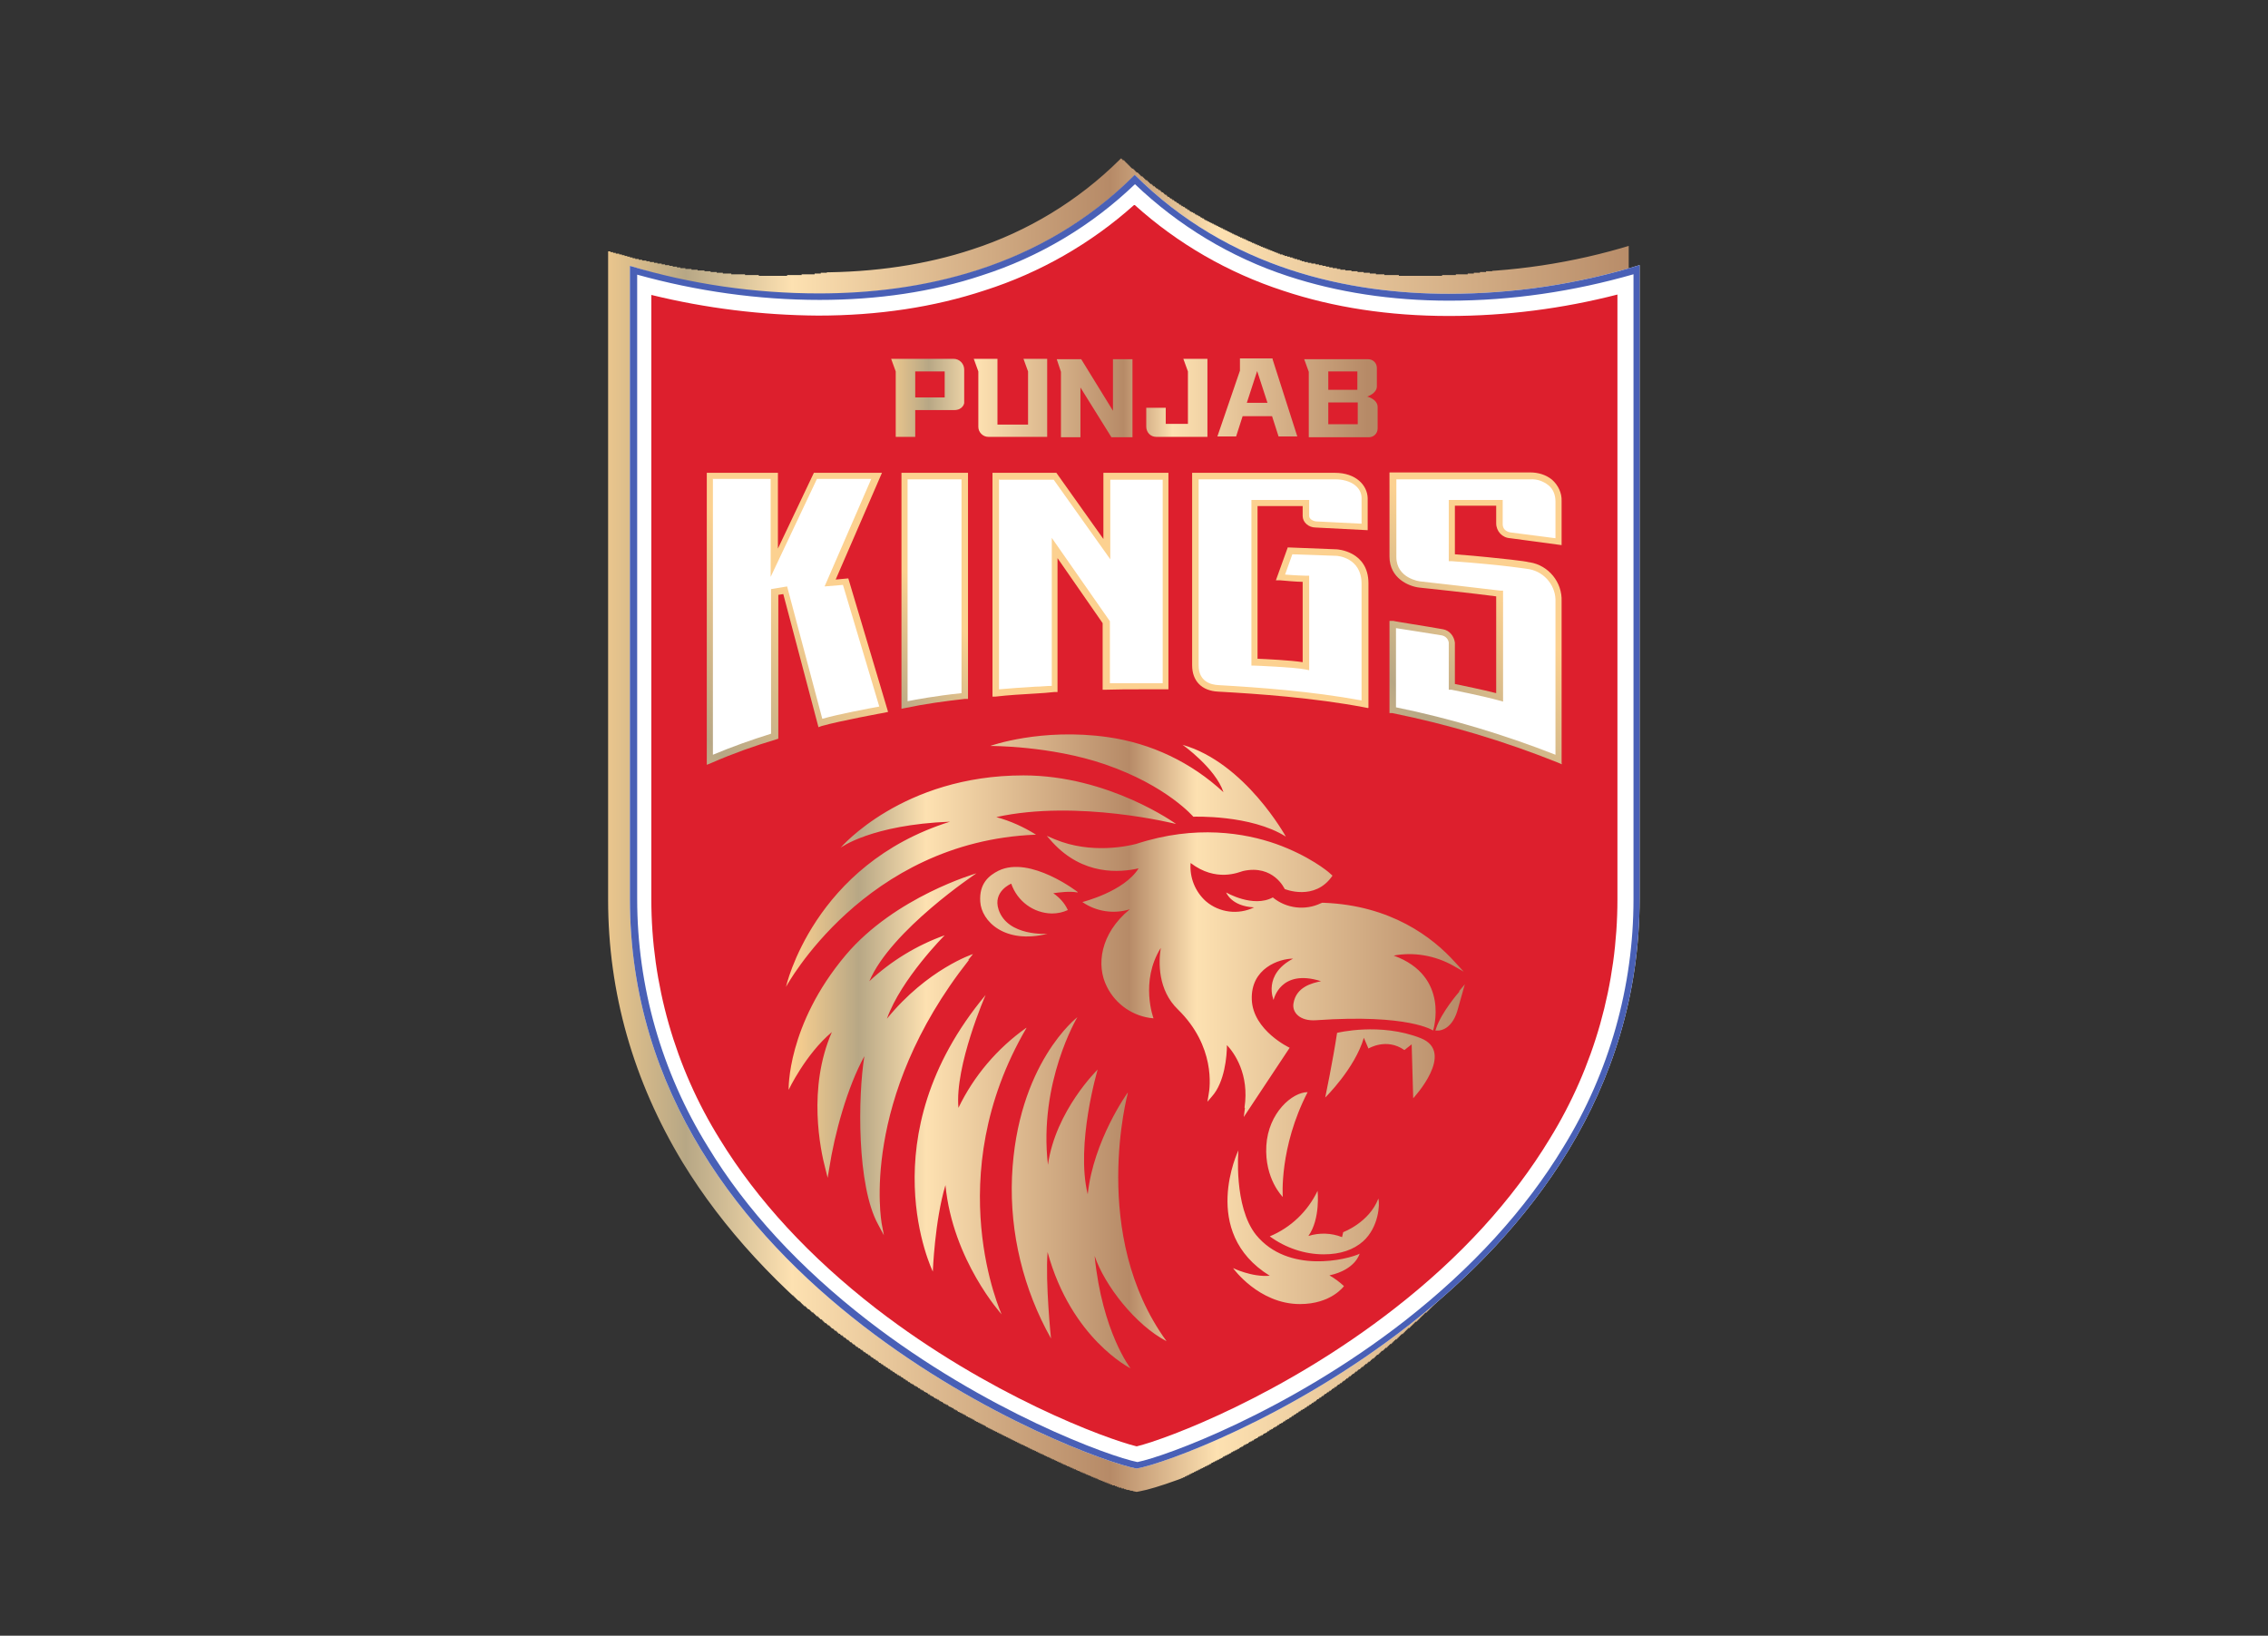 <?xml version="1.0" encoding="UTF-8"?>
<svg id="katman_1" xmlns="http://www.w3.org/2000/svg" version="1.1" xmlns:xlink="http://www.w3.org/1999/xlink" viewBox="0 0 593 427.6">
  <rect x="0" y="0" width="593" height="427.6" fill="#333333" stroke="none"/>
  <!-- Generator: Adobe Illustrator 29.3.1, SVG Export Plug-In . SVG Version: 2.1.0 Build 151)  -->
  <defs>
    <style>
      .st0 {
        clip-path: url(#clippath-6);
      }

      .st1 {
        clip-path: url(#clippath-7);
      }

      .st2 {
        fill: url(#Adsız_degrade_6);
      }

      .st3 {
        clip-path: url(#clippath-4);
      }

      .st4 {
        fill: url(#Adsız_degrade_3);
      }

      .st5 {
        clip-path: url(#clippath-9);
      }

      .st6 {
        clip-path: url(#clippath-10);
      }

      .st7 {
        fill: #fff;
      }

      .st8 {
        fill: url(#Adsız_degrade_4);
      }

      .st9 {
        clip-path: url(#clippath-11);
      }

      .st10 {
        fill: none;
      }

      .st11 {
        clip-path: url(#clippath-1);
      }

      .st12 {
        clip-path: url(#clippath-5);
      }

      .st13 {
        fill: url(#Adsız_degrade);
      }

      .st14 {
        clip-path: url(#clippath-8);
      }

      .st15 {
        fill: url(#Adsız_degrade_7);
      }

      .st16 {
        fill: #dd1f2d;
      }

      .st17 {
        clip-path: url(#clippath-3);
      }

      .st18 {
        fill: url(#Adsız_degrade_8);
      }

      .st19 {
        clip-path: url(#clippath-12);
      }

      .st20 {
        clip-path: url(#clippath-14);
      }

      .st21 {
        fill: url(#Adsız_degrade_5);
      }

      .st22 {
        fill: url(#Adsız_degrade_2);
      }

      .st23 {
        clip-path: url(#clippath-2);
      }

      .st24 {
        clip-path: url(#clippath-13);
      }

      .st25 {
        clip-path: url(#clippath);
      }

      .st26 {
        fill: #4960b6;
      }
    </style>
    <clipPath id="clippath">
      <path class="st10" d="M426.8,64c-15.6,4.8-31.7,7.2-48,7.2-14.3,0-27.7-2-39.7-6-14.5-4.7-27.6-12.7-38.4-23.4l-4-4-4,4c-10.8,10.7-24,18.7-38.5,23.4-12.1,4-25.6,6-40,6-16.1,0-32.1-2.4-47.6-6.9l-7.6-2.5v173.4c0,24.3,6.6,47.4,19.5,68.7,10.5,17.2,25.2,33.1,43.6,47.4,32.1,24.8,66,37,74.1,38.5l1,.2,1-.2c6.9-1.2,41.4-13.5,73.6-38.6,18.3-14.3,32.8-30.2,43.2-47.4,12.7-20.6,19.4-44.4,19.3-68.6V61.4l-7.6,2.6Z"/>
    </clipPath>
    <linearGradient id="Adsız_degrade" data-name="Adsız degrade" x1="-123" y1="512" x2="-122" y2="512" gradientTransform="translate(34026.6 -140553.3) scale(275.4 274.9)" gradientUnits="userSpaceOnUse">
      <stop offset="0" stop-color="#fcd190"/>
      <stop offset=".1" stop-color="#b7a785"/>
      <stop offset=".2" stop-color="#fde1b1"/>
      <stop offset=".5" stop-color="#b68a67"/>
      <stop offset=".6" stop-color="#fde1b1"/>
      <stop offset="1" stop-color="#b68a67"/>
    </linearGradient>
    <clipPath id="clippath-1">
      <rect class="st10" x="311" y="122.8" width="47" height="63"/>
    </clipPath>
    <clipPath id="clippath-2">
      <path class="st10" d="M313.4,125.3v48.6c0,4.3,3.2,5.1,5.2,5.2,10.6.6,24.3,1.6,37.4,4v-30.5c0-6.9-6.4-7.3-6.6-7.3l-11.5-.4-1.9,5.3c2.3.2,5.2.3,5.5.3h.8v24.7l-1-.2c-2.9-.6-13.2-1-13.3-1h-.8v-43.3h15.1v4.2c0,.7.9,1.3,1.8,1.4l11.9.6v-6.7c0-2.9-2.9-4.9-6.9-4.9h-35.6ZM357.7,185.1l-1-.2c-13.3-2.5-27.4-3.5-38.2-4.1-4.3-.2-6.8-2.8-6.8-6.9v-50.3h37.3c5.6,0,8.5,3.3,8.6,6.6v8.4l-13.6-.7c-1.9,0-3.4-1.4-3.4-3v-2.6h-11.8v39.9c2.3.1,8.6.4,11.8.9v-21c-1.5,0-4.8-.3-5.9-.4h-1.1c0,0,3.1-8.6,3.1-8.6l12.8.5c0,0,8.3.4,8.3,8.9v32.5h0Z"/>
    </clipPath>
    <linearGradient id="Adsız_degrade_2" data-name="Adsız degrade 2" x1="-122.3" y1="515.8" x2="-121.3" y2="515.8" gradientTransform="translate(-18391.8 -30106.4) rotate(-44.9) scale(67.2) skewX(0)" gradientUnits="userSpaceOnUse">
      <stop offset="0" stop-color="#fcd190"/>
      <stop offset="0" stop-color="#fcd190"/>
      <stop offset=".5" stop-color="#b7a785"/>
      <stop offset="1" stop-color="#fcd190"/>
    </linearGradient>
    <clipPath id="clippath-3">
      <rect class="st10" x="259" y="122.8" width="47" height="60"/>
    </clipPath>
    <clipPath id="clippath-4">
      <path class="st10" d="M261.2,125.3v54.9c3.2-.3,6.4-.5,9.6-.7,1.4,0,2.8-.2,4.2-.2v-38.7l15.2,21.8v16.2c2.7,0,5.5,0,8.1,0s3.6,0,5.7,0v-53.2h-13.7v20.8s-14.8-20.8-14.8-20.8h-14.1ZM259.5,182.1v-58.5h16.7l12.3,17.3v-17.3h17v56.6h-.9c-2.5,0-4.5,0-6.5,0-2.9,0-5.9,0-8.9.1h-.9v-17.4s-11.8-17-11.8-17v35h-.8c-1.7.2-3.3.3-5,.4-3.4.2-7,.4-10.4.8h-.9Z"/>
    </clipPath>
    <linearGradient id="Adsız_degrade_3" data-name="Adsız degrade 3" x1="-122.5" y1="515.4" x2="-121.5" y2="515.4" gradientTransform="translate(-20269.7 -33087.9) rotate(-44.9) scale(73.8) skewX(0)" gradientUnits="userSpaceOnUse">
      <stop offset="0" stop-color="#fcd190"/>
      <stop offset="0" stop-color="#fcd190"/>
      <stop offset=".5" stop-color="#b7a785"/>
      <stop offset="1" stop-color="#fcd190"/>
    </linearGradient>
    <clipPath id="clippath-5">
      <rect class="st10" x="363" y="122.8" width="46" height="77"/>
    </clipPath>
    <clipPath id="clippath-6">
      <path class="st10" d="M365,184.9c14.2,2.9,28.2,7.1,41.7,12.4v-39.9c.2-4.1-2.7-7.8-6.8-8.6v-.8c.1,0,0,.8,0,.8,0,0-6.5-1.1-20.3-2.1h-.8v-16h14.1v6.3c0,2,2.1,2.2,2.2,2.2l11.6,1.5v-9.6c0-1.7-.6-3.3-1.9-4.3-1.3-1-2.9-1.6-4.6-1.5h-35.1v20.3c0,5.6,6.1,6.4,6.4,6.4s16.6,1.9,20.8,2.4h.7v29l-1.1-.3c-3.9-1.1-12.4-2.8-12.4-2.8h-.7v-12.3c-.1-.9-.8-1.7-1.8-1.9-3-.5-9.5-1.5-12-1.9,0,3.5,0,15.3,0,20.6ZM408.4,199.8l-1.2-.5c-14-5.6-28.4-9.9-43.2-12.9h-.7v-24.1h1c0,.1,9.2,1.5,13,2.2,1.7.3,2.9,1.8,3.1,3.5v10.8c1.9.4,7.3,1.5,10.8,2.4v-25.3c-5.1-.7-19.9-2.3-20.1-2.3-2.7-.3-7.8-2.4-7.8-8.1v-22h36.8c2.1,0,4.1.6,5.7,1.9,1.6,1.4,2.6,3.5,2.5,5.6v11.5l-13.4-1.8c-2.1-.1-3.7-1.8-3.7-3.9v-4.6h-10.8v12.7c6.8.5,11.7,1.1,14.7,1.4,2.6.3,4,.5,4.8.7h.1c4.9.8,8.5,5.2,8.3,10.2v42.3Z"/>
    </clipPath>
    <linearGradient id="Adsız_degrade_4" data-name="Adsız degrade 4" x1="-122.4" y1="515.5" x2="-121.4" y2="515.5" gradientTransform="translate(-19939.8 -32709.8) rotate(-45) scale(73) skewX(0)" gradientUnits="userSpaceOnUse">
      <stop offset="0" stop-color="#fcd190"/>
      <stop offset="0" stop-color="#fcd190"/>
      <stop offset=".5" stop-color="#b7a785"/>
      <stop offset="1" stop-color="#fcd190"/>
    </linearGradient>
    <clipPath id="clippath-7">
      <rect class="st10" x="184" y="122.8" width="49" height="78"/>
    </clipPath>
    <clipPath id="clippath-8">
      <path class="st10" d="M186.4,125.3v72c5-2.1,10.1-3.9,15.2-5.5v-37.8l4.2-.7,9.2,34.6c4.2-1.2,12.2-2.7,14.9-3.2l-9.5-31.8-4.8.4,12.2-28.1h-14.2l-12.1,25.6v-25.6h-15.2ZM184.8,199.9v-76.3h18.6v19.8l9.4-19.8h17.8l-12.1,27.9,3.3-.3,10.4,34.9-.9.2c-.1,0-12,2.2-16.5,3.5l-.8.3-9.2-34.8-1.3.2v37.6l-.6.2c-5.7,1.7-11.3,3.7-16.8,6.1l-1.2.5Z"/>
    </clipPath>
    <linearGradient id="Adsız_degrade_5" data-name="Adsız degrade 5" x1="-122.7" y1="514.9" x2="-121.7" y2="514.9" gradientTransform="translate(-23782.8 -38689) rotate(-45) scale(86.3) skewX(0)" gradientUnits="userSpaceOnUse">
      <stop offset="0" stop-color="#fcd190"/>
      <stop offset="0" stop-color="#fcd190"/>
      <stop offset=".5" stop-color="#b7a785"/>
      <stop offset="1" stop-color="#fcd190"/>
    </linearGradient>
    <clipPath id="clippath-9">
      <rect class="st10" x="235" y="122.8" width="19" height="63"/>
    </clipPath>
    <clipPath id="clippath-10">
      <path class="st10" d="M237.3,125.3v58c2.1-.4,7.3-1.4,14.1-2.1v-55.9h-14.1ZM235.7,185.3v-61.7h17.4v59.1h-.8c-5.3.6-10.5,1.3-15.7,2.4l-1,.2Z"/>
    </clipPath>
    <linearGradient id="Adsız_degrade_6" data-name="Adsız degrade 6" x1="-122" y1="516.7" x2="-121" y2="516.7" gradientTransform="translate(-15411.9 -25081.9) rotate(-45) scale(56) skewX(0)" gradientUnits="userSpaceOnUse">
      <stop offset="0" stop-color="#fcd190"/>
      <stop offset="0" stop-color="#fcd190"/>
      <stop offset=".5" stop-color="#b7a785"/>
      <stop offset="1" stop-color="#fcd190"/>
    </linearGradient>
    <clipPath id="clippath-11">
      <rect class="st10" x="232" y="93.8" width="129" height="21"/>
    </clipPath>
    <clipPath id="clippath-12">
      <path class="st10" d="M291.2,107.7l-8.5-13.8h-6.4l1.1,3.3v17.1h5.1v-13l8.1,13h5.5v-20.4h-5.1v13.8h0ZM268.7,111h-7.9v-17.2h-6.2l1.2,3.3v14.5c0,1.4,1.2,2.6,2.6,2.6h15.4v-20.4h-6.2l1.2,3.3v13.9ZM247,97.1h-7.7v6.8h7.7v-6.8ZM249.3,93.8c1.6,0,2.8,1.3,2.8,2.8v8c0,.3,0,.6,0,.8-.1.6-.6,1.2-1.2,1.5-.4.2-.9.3-1.4.3h-10.2v7h-5.1v-17.1l-1.2-3.3h16.3M328.7,97l-2.7,8.3h5.4l-2.7-8.3ZM332.7,93.8l6.5,20.3h-4.9l-1.7-5.3h-7.7l-1.7,5.3h-4.9l5.9-17.2v-3.2s8.6,0,8.6,0ZM355,105.2h-7.7v5.7h7.7v-5.7ZM347.3,101.9h7.6v-4.8h-7.6v4.8ZM357.6,103.7s2.6.7,2.6,2.7v5.6c0,1.3-1,2.3-2.3,2.3h-15.7v-17.1c0,0-1.2-3.3-1.2-3.3h16.7c1.3,0,2.3,1,2.3,2.3v4.8c0,1.9-2.6,2.7-2.6,2.7M310.6,97.1l-1.2-3.3h6.3v20.4h-13.4c-1.5,0-2.6-1.2-2.6-2.7v-4.9h5.1v4.2h5.8v-13.8Z"/>
    </clipPath>
    <linearGradient id="Adsız_degrade_7" data-name="Adsız degrade 7" x1="-121.8" y1="512.5" x2="-120.8" y2="512.5" gradientTransform="translate(15723.1 -64977.2) scale(127.2 127)" gradientUnits="userSpaceOnUse">
      <stop offset="0" stop-color="#fcd190"/>
      <stop offset=".1" stop-color="#b7a785"/>
      <stop offset=".2" stop-color="#fde1b1"/>
      <stop offset=".5" stop-color="#b68a67"/>
      <stop offset=".6" stop-color="#fde1b1"/>
      <stop offset="1" stop-color="#b68a67"/>
    </linearGradient>
    <clipPath id="clippath-13">
      <rect class="st10" x="205" y="191.8" width="179" height="166"/>
    </clipPath>
    <clipPath id="clippath-14">
      <path class="st10" d="M325.5,289.7l-.3,2.3,12-18.1s-9.6-4.5-9.9-12.6c-.3-8.2,7.2-10.7,10.8-10.7-8,4.2-5.1,10.8-5.1,10.8,0,0,1.7-8.3,12.4-4.9-2.4.5-6.5,1.5-7.2,5.8-.4,2.3,1.6,4.7,5.9,4.4,24.4-1.7,30.6,2.7,30.6,2.7,0,0,4.6-14.2-10.3-19.6,5.3-1,10.8,0,15.5,2.6l2.8,1.6-2.2-2.4c-6-6.7-16.9-14.9-34.3-15.6h-.6c0,.1-.2.1-.2.1-4.1,2-9.1,1.4-12.6-1.5-5.2,2.8-12.2-1.3-12.2-1.3,0,0,1.3,3.6,7.3,3.9-4.1,2-9.1,1.4-12.6-1.6-2.8-2.5-4.3-6.2-4-10,6.7,5.1,12.6,2.4,13.7,2.1,8-1.8,10.9,4.7,10.9,4.7,0,0,7.9,3.3,12.5-3.5h0s0,0,0,0l-.9-.8c-.2-.2-5.2-4.4-13.9-7.5-8-2.8-20.9-5.1-36.5,0h0c-1.9.5-11.7,2.8-21.3-1.2l-2.1-.9,1.5,1.7c8,8.7,17.6,7.9,22.5,6.8-3.8,6.1-14.7,8.8-14.7,8.8,3.6,2.5,8.2,3.2,12.4,1.9-7.8,6.4-8.8,14.7-6,20.2,2.3,4.7,7,7.9,12.2,8.3,0,0-3.6-9.6,1.9-18.4-.6,3.7-.8,11,4.5,16.1,9.8,9.6,8.4,20.3,8,22.3l-.3,1.8,1.2-1.4c3.3-3.7,3.9-10.5,3.9-13.4,1.9,2,5.9,7.6,4.6,16.3ZM281.8,233.2s-12.4-9.6-20.7-5.6c-2.6,1.3-5.1,3.4-4.8,8.1.3,5.1,6.4,11.2,17.6,8.4,0,0-10.4.8-12.8-6.3-1.6-4.8,3.3-6.8,3.3-6.8,1.6,4.6,5.8,7.7,10.6,7.8,1.5,0,2.9-.3,4.2-.9-.8-1.8-2.2-3.3-3.8-4.4,1.4-.2,4.3-.6,6.3-.2ZM253.2,250.9l1.2-1.5s-11.9,3.9-22.5,16.9c3.7-10.4,15.1-21.8,15.1-21.8-7.3,2.6-14,6.7-19.7,12,5.7-13.4,28-28.2,28-28.2,0,0-21.3,6.1-34.2,21.4-15.4,18.3-14.9,35.2-14.9,35.2,0,0,4.4-9.3,11.3-15.1-6.4,14.7-3,30.8-1.7,35.7l.6,2.4.4-2.4c1.4-9.1,4.7-21.2,9.2-29.4-1.7,10.5-2,33.9,3.6,44l1.5,2.8-.6-3.2c0-.3-5.9-32.3,22.8-68.7ZM294.8,285.7s-8.9,12.4-10.4,26.5c-3.2-13.1,2.6-32.6,2.6-32.6,0,0-11,10.7-13,24.9-2.5-21.6,7.7-38.6,7.7-38.6,0,0-15.8,12.1-17.1,41.8-.6,14.7,3,29.4,10.2,42.2,0,0-1.5-14.4-.9-22.6,6.2,22.7,21.7,30.4,21.7,30.4,0,0-7.4-9.4-9.4-29.4,2.6,7.7,10.7,18.1,18.8,22.3-20.2-27.8-10.1-64.9-10.1-64.9ZM268.3,268.7c-7.6,5.4-13.7,12.6-17.7,20.9-1-11,7.1-29.5,7.1-29.5-31,37.2-13.8,72.3-13.8,72.3,0,0,.5-13.3,3.3-22.6,1.9,19.7,14.7,33.8,14.7,33.8,0,0-16.4-35.8,6.5-74.9ZM381.6,259.2c-.2.2-4.7,5.4-6.1,9.6l-.2.6h.6c0,0,.1,0,.1,0,.6,0,3.5-.3,5-5l2-7.1-1.5,1.8ZM312,213.5s15-.6,24.2,5.2c0,0-10.6-19.3-27-24,0,0,8.6,6.1,10.7,12.4-8.4-7.8-18.9-12.8-30.2-14.4-17.5-2.5-30.8,2.3-30.8,2.3,0,0,15.7-.1,30,4.8,16.3,5.6,23.2,13.8,23.2,13.8h0ZM331.1,299.5c-.5,8.7,4.3,13.4,4.3,13.4,0,0-1-12.9,6.5-27.4-4,0-10.3,5.4-10.8,14ZM270.9,218.2c-3.2-2-6.7-3.6-10.4-4.6,21.3-4.7,47,1.8,47,1.8,0,0-17.5-12.7-39.9-12.7-31.7,0-47.8,18.9-47.8,18.9,0,0,8-6,28.6-6.8-35.8,11.2-42.9,43.2-42.9,43.2,0,0,20.5-38,65.2-39.8ZM360.4,313.3c-2.4,6.3-9.2,8.8-9.2,8.8l-.3,1.3c-2.8-1.1-5.9-1.2-8.8-.3,3.2-4.5,2.4-11.8,2.4-11.8-2.6,5.4-7,9.6-12.5,11.9,4.1,3,9.1,4.7,14.1,4.7,4.4,0,7.8-1.2,10.3-3.4,4.1-3.7,4.4-9.7,4-11.1ZM371.5,271.4c-10.6-4.2-21.9-1.4-21.9-1.4-1.1,7.3-3.1,16.9-3.1,16.9,0,0,7.7-7.5,10.1-15.6l1.2,2.8s4.7-2.9,9.4.4l1.9-1.5c0,.3.4,14.1.4,14.1,0,0,11.2-12,2-15.7ZM355.5,327.7s-1,4.2-7.9,5.7c1.4.8,2.6,1.7,3.8,2.8,0,0-3.3,4.7-11.5,4.7-10.8,0-17.5-9.4-17.5-9.4,0,0,4.9,2.4,9.6,2-18.5-11.4-8.2-32.8-8.2-32.8,0,0-1.3,14.7,4.6,22.1,8.4,10.3,23.9,6.5,27.2,4.9Z"/>
    </clipPath>
    <linearGradient id="Adsız_degrade_8" data-name="Adsız degrade 8" x1="-122.4" y1="512.2" x2="-121.4" y2="512.2" gradientTransform="translate(21932.6 -90491.9) scale(177.5 177.2)" gradientUnits="userSpaceOnUse">
      <stop offset="0" stop-color="#fcd190"/>
      <stop offset=".1" stop-color="#b7a785"/>
      <stop offset=".2" stop-color="#fde1b1"/>
      <stop offset=".5" stop-color="#b68a67"/>
      <stop offset=".6" stop-color="#fde1b1"/>
      <stop offset="1" stop-color="#b68a67"/>
    </linearGradient>
  </defs>
  <g id="surface1">
    <g class="st25">
      <path class="st13" d="M296.2,389.9v-.2h-.9v-.2h-.9v-.2h-.5v-.2h-.7v-.2h-.7v-.2h-.5v-.2h-.5v-.2h-.7v-.2h-.5v-.2h-.5v-.2h-.5v-.2h-.5v-.2h-.5v-.2h-.5v-.2h-.5v-.2h-.4v-.2h-.5v-.2h-.5v-.2h-.5v-.2h-.4v-.2h-.5v-.2h-.5v-.2h-.4v-.2h-.5v-.2h-.5v-.2h-.4v-.2h-.5v-.2h-.4v-.2h-.5v-.2h-.4v-.2h-.5v-.2h-.4v-.2h-.5v-.2h-.4v-.2h-.5v-.2h-.4v-.2h-.4v-.2h-.5v-.2h-.4v-.2h-.4v-.2h-.4v-.2h-.5v-.2h-.4v-.2h-.4v-.2h-.5v-.2h-.4v-.2h-.4v-.2h-.4v-.2h-.5v-.2h-.4v-.2h-.4v-.2h-.4v-.2h-.4v-.2h-.5v-.2h-.4v-.2h-.4v-.2h-.4v-.2h-.4v-.2h-.4v-.2h-.4v-.2h-.5v-.2h-.4v-.2h-.4v-.2h-.4v-.2h-.4v-.2h-.4v-.2h-.4v-.2h-.4v-.2h-.4v-.2h-.4v-.2h-.4v-.2h-.4v-.2h-.4v-.2h-.4v-.2h-.4v-.2h-.4v-.2h-.4v-.2h-.4v-.2h-.4v-.2h-.4v-.2h-.4v-.2h-.4v-.2h-.4v-.2h-.4v-.2h-.2v-.2h-.4v-.2h-.4v-.2h-.4v-.2h-.4v-.2h-.4v-.2h-.4v-.2h-.4v-.2h-.2v-.2h-.4v-.2h-.4v-.2h-.4v-.2h-.4v-.2h-.4v-.2h-.2v-.2h-.4v-.2h-.4v-.2h-.4v-.2h-.4v-.2h-.4v-.2h-.2v-.2h-.4v-.2h-.4v-.2h-.2v-.2h-.4v-.2h-.4v-.2h-.4v-.2h-.2v-.2h-.4v-.2h-.4v-.2h-.4v-.2h-.2v-.2h-.4v-.2h-.4v-.2h-.2v-.2h-.4v-.2h-.4v-.2h-.4v-.2h-.2v-.2h-.4v-.2h-.4v-.2h-.2v-.2h-.4v-.2h-.2v-.2h-.4v-.2h-.4v-.2h-.2v-.2h-.4v-.2h-.4v-.2h-.2v-.2h-.4v-.2h-.2v-.2h-.4v-.2h-.4v-.2h-.2v-.2h-.4v-.2h-.4v-.2h-.2v-.2h-.4v-.2h-.2v-.2h-.4v-.2h-.2v-.2h-.4v-.2h-.2v-.2h-.4v-.2h-.2v-.2h-.4v-.2h-.4v-.2h-.2v-.2h-.4v-.2h-.2v-.2h-.4v-.2h-.2v-.2h-.4v-.2h-.2v-.2h-.4v-.2h-.2v-.2h-.4v-.2h-.2v-.2h-.4v-.2h-.2v-.2h-.4v-.2h-.2v-.2h-.4v-.2h-.2v-.2h-.2v-.2h-.4v-.2h-.2v-.2h-.4v-.2h-.2v-.2h-.4v-.2h-.2v-.2h-.2v-.2h-.4v-.2h-.2v-.2h-.4v-.2h-.2v-.2h-.4v-.2h-.2v-.2h-.2v-.2h-.4v-.2h-.2v-.2h-.4v-.2h-.2v-.2h-.4v-.2h-.2v-.2h-.2v-.2h-.4v-.2h-.2v-.2h-.2v-.2h-.4v-.2h-.2v-.2h-.2v-.2h-.4v-.2h-.2v-.2h-.2v-.2h-.4v-.2h-.2v-.2h-.2v-.2h-.4v-.2h-.2v-.2h-.4v-.2h-.2v-.2h-.2v-.2h-.2v-.2h-.4v-.2h-.2v-.2h-.2v-.2h-.4v-.2h-.2v-.2h-.2v-.2h-.2v-.2h-.4v-.2h-.2v-.2h-.2v-.2h-.4v-.2h-.2v-.2h-.2v-.2h-.2v-.2h-.2v-.2h-.4v-.2h-.2v-.2h-.2v-.2h-.2v-.2h-.4v-.2h-.2v-.2h-.2v-.2h-.2v-.2h-.2v-.2h-.4v-.2h-.2v-.2h-.2v-.2h-.2v-.2h-.4v-.2h-.2v-.2h-.2v-.2h-.2v-.2h-.4v-.2h-.2v-.2h-.2v-.2h-.2v-.2h-.2v-.2h-.2v-.2h-.2v-.2h-.4v-.2h-.2v-.2h-.2v-.2h-.2v-.2h-.2v-.2h-.2v-.2h-.2v-.2h-.4v-.2h-.2v-.2h-.2v-.2h-.2v-.2h-.2v-.2h-.2v-.2h-.2v-.2h-.4v-.2h-.2v-.2h-.2v-.2h-.2v-.2h-.2v-.2h-.2v-.2h-.2v-.2h-.4v-.2h-.2v-.2h-.2v-.2h-.2v-.2h-.2v-.2h-.2v-.2h-.2v-.2h-.2v-.2h-.2v-.2h-.2v-.2h-.2v-.2h-.2v-.2h-.2v-.2h-.2v-.2h-.2v-.2h-.4v-.2h-.2v-.2h-.2v-.2h-.2v-.2h-.2v-.2h-.2v-.2h-.2v-.2h-.2v-.2h-.2v-.2h-.2v-.2h-.2v-.2h-.2v-.2h-.2v-.2h-.2v-.2h-.2v-.2h-.2v-.2h-.2v-.2h-.2v-.2h-.2v-.2h-.2v-.2h-.2v-.2h-.2v-.2h-.2v-.2h-.2v-.2h-.2v-.2h-.2v-.2h-.2v-.2h-.2v-.2h-.2v-.2h-.2v-.2h-.2v-.2h-.2v-.2h-.2v-.2h-.2v-.2h-.2v-.2h-.2v-.2h-.2v-.2h-.2v-.2h-.2v-.2h-.2v-.2h-.2v-.2h-.2v-.2h-.2v-.2h-.2v-.2h-.2v-.4h-.2v-.2h-.2v-.2h-.2v-.2h-.2v-.2h-.2v-.2h-.2v-.2h-.2v-.2h-.2v-.2h-.2v-.2h-.2v-.2h-.2v-.2h-.2v-.4h-.2v-.2h-.2v-.2h-.2v-.2h-.2v-.2h-.2v-.2h-.2v-.2h-.2v-.4h-.2v-.2h-.2v-.2h-.2v-.2h-.2v-.2h-.2v-.2h-.2v-.2h-.2v-.2h-.2v-.4h-.2v-.2h-.2v-.2h-.2v-.2h-.2v-.2h-.2v-.2h-.2v-.2h-.2v-.4h-.2v-.2h-.2v-.2h-.2v-.2h-.2v-.2h-.2v-.4h-.2v-.2h-.2v-.2h-.2v-.2h-.2v-.4h-.2v-.2h-.2v-.2h-.2v-.2h-.2v-.4h-.2v-.2h-.2v-.2h-.2v-.2h-.2v-.4h-.2v-.2h-.2v-.2h-.2v-.4h-.2v-.2h-.2v-.2h-.2v-.2h-.2v-.4h-.2v-.2h-.2v-.2h-.2v-.2h-.2v-.4h-.2v-.2h-.2v-.2h-.2v-.4h-.2v-.2h-.2v-.2h-.2v-.4h-.2v-.2h-.2v-.4h-.2v-.2h-.2v-.2h-.2v-.4h-.2v-.2h-.2v-.4h-.2v-.2h-.2v-.2h-.2v-.4h-.2v-.2h-.2v-.2h-.2v-.4h-.2v-.2h-.2v-.4h-.2v-.2h-.2v-.2h-.2v-.4h-.2v-.2h-.2v-.4h-.2v-.2h-.2v-.4h-.2v-.2h-.2v-.4h-.2v-.2h-.2v-.4h-.2v-.2h-.2v-.4h-.2v-.2h-.2v-.4h-.2v-.2h-.2v-.4h-.2v-.2h-.2v-.4h-.2v-.2h-.2v-.4h-.2v-.2h-.2v-.4h-.2v-.4h-.2v-.2h-.2v-.4h-.2v-.4h-.2v-.2h-.2v-.4h-.2v-.4h-.2v-.2h-.2v-.4h-.2v-.2h-.2v-.4h-.2v-.4h-.2v-.4h-.2v-.4h-.2v-.2h-.2v-.4h-.2v-.4h-.2v-.4h-.2v-.4h-.2v-.2h-.2v-.4h-.2v-.4h-.2v-.4h-.2v-.4h-.2v-.2h-.2v-.4h-.2v-.4h-.2v-.4h-.2v-.4h-.2v-.4h-.2v-.4h-.2v-.4h-.2v-.4h-.2v-.4h-.2v-.4h-.2v-.4h-.2v-.4h-.2v-.4h-.2v-.4h-.2v-.4h-.2v-.5h-.2v-.4h-.2v-.4h-.2v-.4h-.2v-.4h-.2v-.4h-.2v-.4h-.2v-.4h-.2v-.4h-.2v-.4h-.2v-.4h-.2v-.5h-.2v-.4h-.2v-.5h-.2v-.4h-.2v-.5h-.2v-.4h-.2v-.5h-.2v-.4h-.2v-.5h-.2v-.4h-.2v-.5h-.2v-.4h-.2v-.5h-.2v-.4h-.2v-.5h-.2v-.4h-.2v-.5h-.2v-.4h-.2v-.5h-.2v-.5h-.2v-.5h-.2v-.5h-.2v-.5h-.2v-.5h-.2v-.5h-.2v-.5h-.2v-.7h-.2v-.5h-.2v-.5h-.2v-.5h-.2v-.5h-.2v-.5h-.2v-.5h-.2v-.5h-.2v-.7h-.2v-.7h-.2v-.9h-.2v-.7h-.2v-.7h-.2v-.7h-.2v-.7h-.2v-.7h-.2v-.7h-.2v-.7h-.2v-.7h-.2v-.7h-.2v-1.1h-.2v-1.1h-.2v-1.1h-.2v-.9h-.2v-1.1h-.2v-1.1h-.2v-1.1h-.2v-.9h-.2v-1.6h-.2v-1.8h-.2v-1.8h-.2v-1.6h-.2v-1.8h-.2v-3.4h-.2V61.7h.5v.2h.5v.2h.5v.2h.5v.2h.5v.2h.5v.2h.5v.2h.5v.2h.5v.2h.5v.2h.5v.2h.5v.2h.5v.2h.5v.2h.5v.2h.7v.2h.5v.2h.7v.2h.5v.2h.7v.2h.7v.2h.7v.2h.7v.2h.9v.2h.7v.2h.7v.2h.7v.2h.7v.2h.7v.2h.7v.2h.9v.2h.9v.2h1.1v.2h.9v.2h1.1v.2h.9v.2h1.1v.2h.9v.2h1.1v.2h.9v.2h1.1v.2h.9v.2h1.3v.2h1.6v.2h1.6v.2h1.8v.2h1.6v.2h1.6v.2h1.6v.2h2.2v.2h3.6v.2h3.6v.2h7.4v-.2h3.8v-.2h3.4v-.2h1.6v-.2h1.6v-.2h1.6v-.2h1.6v-.2h1.6v-.2h1.6v-.2h1.1v-.2h.9v-.2h.9v-.2h.9v-.2h.9v-.2h1.1v-.2h.9v-.2h.9v-.2h.9v-.2h1.1v-.2h.7v-.2h.7v-.2h.5v-.2h.7v-.2h.7v-.2h.7v-.2h.7v-.2h.5v-.2h.7v-.2h.7v-.2h.5v-.2h.7v-.2h.5v-.2h.5v-.2h.5v-.2h.5v-.2h.5v-.2h.5v-.2h.4v-.2h.5v-.2h.5v-.2h.5v-.2h.4v-.2h.5v-.2h.5v-.2h.4v-.2h.5v-.2h.4v-.2h.4v-.2h.5v-.2h.4v-.2h.5v-.2h.4v-.2h.4v-.2h.5v-.2h.4v-.2h.4v-.2h.5v-.2h.4v-.2h.4v-.2h.4v-.2h.4v-.2h.4v-.2h.4v-.2h.4v-.2h.4v-.2h.4v-.2h.4v-.2h.4v-.2h.4v-.2h.4v-.2h.4v-.2h.4v-.2h.2v-.2h.4v-.2h.4v-.2h.4v-.2h.2v-.2h.4v-.2h.4v-.2h.4v-.2h.2v-.2h.4v-.2h.4v-.2h.4v-.2h.2v-.2h.4v-.2h.4v-.2h.2v-.2h.4v-.2h.2v-.2h.4v-.2h.2v-.2h.4v-.2h.2v-.2h.4v-.2h.2v-.2h.4v-.2h.4v-.2h.2v-.2h.4v-.2h.2v-.2h.4v-.2h.2v-.2h.4v-.2h.2v-.2h.2v-.2h.4v-.2h.2v-.2h.2v-.2h.4v-.2h.2v-.2h.2v-.2h.4v-.2h.2v-.2h.2v-.2h.4v-.2h.2v-.2h.4v-.2h.2v-.2h.2v-.2h.4v-.2h.2v-.2h.2v-.2h.2v-.2h.2v-.2h.4v-.2h.2v-.2h.2v-.2h.2v-.2h.2v-.2h.4v-.2h.2v-.2h.2v-.2h.2v-.2h.2v-.2h.4v-.2h.2v-.2h.2v-.2h.2v-.2h.2v-.2h.4v-.2h.2v-.2h.2v-.2h.2v-.2h.2v-.2h.2v-.2h.2v-.2h.2v-.2h.2v-.2h.2v-.2h.4v-.2h.2v-.2h.2v-.2h.2v-.2h.2v-.2h.2v-.2h.2v-.2h.2v-.2h.2v-.2h.2v-.2h.2v-.2h.2v-.2h.2v-.2h.2v-.2h.2v-.2h.2v-.2h.2v-.2h.2v-.2h.2v-.2h.2v-.2h.2v-.2h.2v-.2h.2v-.2h.2v-.2h.2v-.2h.2v-.2h.2v-.2h.2v-.2h.2v-.2h.2v-.2h.2v-.2h.2v-.2h.2v-.2h.2v-.2h.5v.2h.2v.2h.2v.2h.2v.2h.2v.2h.2v.2h.2v.2h.2v.2h.2v.2h.2v.2h.2v.2h.2v.2h.2v.2h.2v.2h.2v.2h.2v.2h.2v.2h.2v.2h.2v.2h.2v.2h.2v.2h.2v.2h.2v.2h.2v.2h.2v.2h.2v.2h.2v.2h.2v.2h.2v.2h.2v.2h.2v.2h.2v.2h.2v.2h.4v.2h.2v.2h.2v.2h.2v.2h.2v.2h.2v.2h.2v.2h.2v.2h.2v.2h.2v.2h.2v.2h.4v.2h.2v.2h.2v.2h.2v.2h.2v.2h.4v.2h.2v.2h.2v.2h.2v.2h.2v.2h.4v.2h.2v.2h.2v.2h.2v.2h.2v.2h.4v.2h.2v.2h.2v.2h.2v.2h.2v.2h.4v.2h.2v.2h.2v.2h.4v.2h.2v.2h.2v.2h.4v.2h.2v.2h.4v.2h.2v.2h.2v.2h.4v.2h.2v.2h.2v.2h.4v.2h.2v.2h.2v.2h.4v.2h.2v.2h.4v.2h.2v.2h.4v.2h.2v.2h.4v.2h.2v.2h.4v.2h.2v.2h.4v.2h.2v.2h.4v.2h.4v.2h.2v.2h.4v.2h.2v.2h.4v.2h.2v.2h.4v.2h.4v.2h.4v.2h.2v.2h.4v.2h.4v.2h.4v.2h.2v.2h.4v.2h.4v.2h.2v.2h.4v.2h.4v.2h.4v.2h.4v.2h.4v.2h.4v.2h.4v.2h.4v.2h.4v.2h.4v.2h.4v.2h.4v.2h.4v.2h.4v.2h.4v.2h.4v.2h.4v.2h.4v.2h.4v.2h.4v.2h.5v.2h.4v.2h.4v.2h.5v.2h.4v.2h.5v.2h.4v.2h.4v.2h.5v.2h.4v.2h.5v.2h.4v.2h.5v.2h.5v.2h.4v.2h.5v.2h.5v.2h.5v.2h.5v.2h.5v.2h.5v.2h.5v.2h.5v.2h.5v.2h.5v.2h.7v.2h.5v.2h.7v.2h.7v.2h.7v.2h.5v.2h.7v.2h.7v.2h.5v.2h.7v.2h.9v.2h.9v.2h1.1v.2h.9v.2h.9v.2h.9v.2h.9v.2h.9v.2h1.1v.2h.9v.2h1.3v.2h1.6v.2h1.6v.2h1.6v.2h1.6v.2h1.6v.2h2.2v.2h3.8v.2h11.3v-.2h3.6v-.2h3.1v-.2h1.6v-.2h1.6v-.2h1.6v-.2h1.6v-.2h1.5v-.2h1.6v-.2h1.6v-.2h1.3v-.2h.9v-.2h.9v-.2h1.1v-.2h.9v-.2h.9v-.2h.9v-.2h1.1v-.2h.9v-.2h.9v-.2h1.1v-.2h.9v-.2h.9v-.2h.7v-.2h.7v-.2h.7v-.2h.7v-.2h.7v-.2h.7v-.2h.7v-.2h.7v-.2h.7v-.2h.7v-.2h.5v-.2h.7v-.2h.7v-.2h.5v-.2h.5v-.2h.7v-.2h.5v-.2h.5v-.2h.5v-.2h.5v-.2h.4v-.2h.5v-.2h.5v-.2h.5v-.2h.5v-.2h.5v-.2h.5v-.2h.5v-.2h.4v-.2h.5v-.2h.5v-.2h.4v181.2h-.2v2.7h-.2v1.8h-.2v1.8h-.2v1.8h-.2v1.6h-.2v1.5h-.2v1.1h-.2v1.1h-.2v.9h-.2v1.1h-.2v1.1h-.2v1.1h-.2v1.1h-.2v.9h-.2v.7h-.2v.7h-.2v.9h-.2v.7h-.2v.7h-.2v.7h-.2v.7h-.2v.7h-.2v.7h-.2v.7h-.2v.7h-.2v.7h-.2v.5h-.2v.5h-.2v.7h-.2v.5h-.2v.5h-.2v.5h-.2v.5h-.2v.5h-.2v.5h-.2v.5h-.2v.7h-.2v.5h-.2v.5h-.2v.5h-.2v.5h-.2v.5h-.2v.4h-.2v.5h-.2v.4h-.2v.5h-.2v.4h-.2v.5h-.2v.4h-.2v.5h-.2v.4h-.2v.5h-.2v.4h-.2v.5h-.2v.4h-.2v.5h-.2v.4h-.2v.5h-.2v.4h-.2v.5h-.2v.4h-.2v.4h-.2v.4h-.2v.4h-.2v.4h-.2v.4h-.2v.4h-.2v.4h-.2v.4h-.2v.4h-.2v.5h-.2v.4h-.2v.4h-.2v.4h-.2v.4h-.2v.4h-.2v.4h-.2v.4h-.2v.4h-.2v.4h-.2v.4h-.2v.4h-.2v.4h-.2v.4h-.2v.4h-.2v.2h-.2v.4h-.2v.4h-.2v.4h-.2v.4h-.2v.2h-.2v.4h-.2v.4h-.2v.4h-.2v.4h-.2v.4h-.2v.2h-.2v.4h-.2v.4h-.2v.4h-.2v.2h-.2v.4h-.2v.2h-.2v.4h-.2v.4h-.2v.2h-.2v.4h-.2v.4h-.2v.2h-.2v.4h-.2v.4h-.2v.2h-.2v.4h-.2v.2h-.2v.4h-.2v.2h-.2v.4h-.2v.2h-.2v.4h-.2v.2h-.2v.4h-.2v.2h-.2v.4h-.2v.4h-.2v.2h-.2v.4h-.2v.2h-.2v.4h-.2v.2h-.2v.2h-.2v.4h-.2v.2h-.2v.4h-.2v.2h-.2v.2h-.2v.4h-.2v.2h-.2v.4h-.2v.2h-.2v.2h-.2v.4h-.2v.2h-.2v.4h-.2v.2h-.2v.2h-.2v.4h-.2v.2h-.2v.4h-.2v.2h-.2v.2h-.2v.4h-.2v.2h-.2v.4h-.2v.2h-.2v.2h-.2v.2h-.2v.4h-.2v.2h-.2v.2h-.2v.2h-.2v.4h-.2v.2h-.2v.2h-.2v.4h-.2v.2h-.2v.2h-.2v.2h-.2v.4h-.2v.2h-.2v.2h-.2v.2h-.2v.4h-.2v.2h-.2v.2h-.2v.2h-.2v.4h-.2v.2h-.2v.2h-.2v.4h-.2v.2h-.2v.2h-.2v.2h-.2v.2h-.2v.2h-.2v.2h-.2v.4h-.2v.2h-.2v.2h-.2v.2h-.2v.2h-.2v.2h-.2v.2h-.2v.4h-.2v.2h-.2v.2h-.2v.2h-.2v.2h-.2v.2h-.2v.4h-.2v.2h-.2v.2h-.2v.2h-.2v.2h-.2v.2h-.2v.2h-.2v.4h-.2v.2h-.2v.2h-.2v.2h-.2v.2h-.2v.2h-.2v.2h-.2v.2h-.2v.2h-.2v.2h-.2v.2h-.2v.2h-.2v.2h-.2v.2h-.2v.4h-.2v.2h-.2v.2h-.2v.2h-.2v.2h-.2v.2h-.2v.2h-.2v.2h-.2v.2h-.2v.2h-.2v.2h-.2v.2h-.2v.2h-.2v.2h-.2v.2h-.2v.2h-.2v.2h-.2v.2h-.2v.2h-.2v.2h-.2v.2h-.2v.2h-.2v.2h-.2v.2h-.2v.2h-.2v.2h-.2v.2h-.2v.2h-.2v.2h-.2v.2h-.2v.2h-.2v.2h-.2v.2h-.2v.2h-.2v.2h-.2v.2h-.2v.2h-.2v.2h-.2v.2h-.2v.2h-.2v.2h-.2v.2h-.2v.2h-.2v.2h-.2v.2h-.4v.2h-.2v.2h-.2v.2h-.2v.2h-.2v.2h-.2v.2h-.2v.2h-.2v.2h-.2v.2h-.2v.2h-.2v.2h-.2v.2h-.4v.2h-.2v.2h-.2v.2h-.2v.2h-.2v.2h-.2v.2h-.2v.2h-.2v.2h-.4v.2h-.2v.2h-.2v.2h-.2v.2h-.2v.2h-.2v.2h-.2v.2h-.2v.2h-.4v.2h-.2v.2h-.2v.2h-.2v.2h-.2v.2h-.2v.2h-.2v.2h-.4v.2h-.2v.2h-.2v.2h-.2v.2h-.2v.2h-.2v.2h-.4v.2h-.2v.2h-.2v.2h-.2v.2h-.2v.2h-.4v.2h-.2v.2h-.2v.2h-.2v.2h-.4v.2h-.2v.2h-.2v.2h-.2v.2h-.2v.2h-.4v.2h-.2v.2h-.2v.2h-.2v.2h-.2v.2h-.4v.2h-.2v.2h-.2v.2h-.2v.2h-.4v.2h-.2v.2h-.2v.2h-.4v.2h-.2v.2h-.2v.2h-.2v.2h-.4v.2h-.2v.2h-.2v.2h-.4v.2h-.2v.2h-.2v.2h-.4v.2h-.2v.2h-.2v.2h-.4v.2h-.2v.2h-.2v.2h-.4v.2h-.2v.2h-.2v.2h-.4v.2h-.2v.2h-.2v.2h-.4v.2h-.2v.2h-.2v.2h-.4v.2h-.2v.2h-.4v.2h-.2v.2h-.2v.2h-.4v.2h-.2v.2h-.4v.2h-.2v.2h-.2v.2h-.4v.2h-.2v.2h-.4v.2h-.2v.2h-.4v.2h-.2v.2h-.2v.2h-.4v.2h-.2v.2h-.4v.2h-.2v.2h-.4v.2h-.2v.2h-.2v.2h-.4v.2h-.2v.2h-.4v.2h-.2v.2h-.4v.2h-.2v.2h-.4v.2h-.2v.2h-.4v.2h-.2v.2h-.4v.2h-.4v.2h-.2v.2h-.4v.2h-.2v.2h-.4v.2h-.2v.2h-.4v.2h-.2v.2h-.4v.2h-.2v.2h-.4v.2h-.2v.2h-.4v.2h-.4v.2h-.2v.2h-.4v.2h-.2v.2h-.4v.2h-.4v.2h-.2v.2h-.4v.2h-.2v.2h-.4v.2h-.4v.2h-.2v.2h-.4v.2h-.4v.2h-.2v.2h-.4v.2h-.2v.2h-.4v.2h-.4v.2h-.2v.2h-.4v.2h-.4v.2h-.4v.2h-.2v.2h-.4v.2h-.4v.2h-.2v.2h-.4v.2h-.4v.2h-.4v.2h-.2v.2h-.4v.2h-.4v.2h-.4v.2h-.2v.2h-.4v.2h-.4v.2h-.2v.2h-.4v.2h-.4v.2h-.4v.2h-.4v.2h-.4v.2h-.2v.2h-.4v.2h-.4v.2h-.4v.2h-.4v.2h-.4v.2h-.2v.2h-.4v.2h-.4v.2h-.4v.2h-.4v.2h-.4v.2h-.4v.2h-.4v.2h-.2v.2h-.4v.2h-.4v.2h-.4v.2h-.4v.2h-.4v.2h-.4v.2h-.4v.2h-.4v.2h-.4v.2h-.4v.2h-.4v.2h-.4v.2h-.4v.2h-.4v.2h-.4v.2h-.4v.2h-.4v.2h-.4v.2h-.4v.2h-.4v.2h-.4v.2h-.4v.2h-.4v.2h-.5v.2h-.4v.2h-.4v.2h-.4v.2h-.4v.2h-.4v.2h-.4v.2h-.5v.2h-.4v.2h-.4v.2h-.4v.2h-.4v.2h-.5v.2h-.4v.2h-.4v.2h-.4v.2h-.5v.2h-.4v.2h-.4v.2h-.4v.2h-.5v.2h-.4v.2h-.4v.2h-.5v.2h-.4v.2h-.4v.2h-.5v.2h-.4v.2h-.5v.2h-.4v.2h-.5v.2h-.4v.2h-.5v.2h-.4v.2h-.5v.2h-.4v.2h-.5v.2h-.5v.2h-.4v.2h-.5v.2h-.4v.2h-.5v.2h-.5v.2h-.5v.2h-.4v.2h-.5v.2h-.5v.2h-.5v.2h-.5v.2h-.5v.2h-.5v.2h-.5v.2h-.5v.2h-.5v.2h-.7v.2h-.5v.2h-.7v.2h-.5v.2h-.7v.2h-.9v.2"/>
    </g>
    <path class="st16" d="M297.2,381.1c-7.5-1.6-39.5-13.3-69.8-36.7-17.6-13.6-31.6-28.8-41.5-45.1-12-19.3-18.3-41.5-18.3-64.2V73.4c15.2,4.1,30.8,6.2,46.5,6.2,33.4,0,61.8-10.3,82.6-29.9,21,19.9,48.6,30,82.1,30,15.9,0,31.7-2.2,47-6.5v161.8c0,22.6-6.2,44.8-18.1,64.1-9.9,16.3-23.7,31.5-41.1,45.1-30.2,23.5-61.9,35.2-69.3,36.8"/>
    <path class="st7" d="M296.7,45.8c-24.7,24.7-56.4,31-82.6,31s-33.4-2.4-49.4-7.3v165.5c0,101.5,118.4,146.4,132.5,148.9,14.3-2.5,131.5-47.7,131.5-148.9V69.3c-16.2,5-33,7.5-49.9,7.5-25.9,0-57.4-6.4-82.1-31.1h0ZM296.7,53.6c11.2,10.1,24.4,17.7,38.8,22.4,13.2,4.4,27.8,6.6,43.3,6.6,14.9,0,29.7-1.9,44.1-5.6v158.1c0,22.1-6.1,43.8-17.7,62.6-9.7,16-23.3,30.9-40.5,44.3-29.1,22.7-59.4,34.1-67.5,36.1-8.2-2-38.8-13.4-68.1-36-17.3-13.4-31.1-28.3-40.9-44.3-11.7-18.8-17.9-40.6-17.9-62.7V77.1c14.3,3.5,28.9,5.3,43.6,5.4,15.7,0,30.3-2.2,43.6-6.6,14.4-4.6,27.7-12.2,39-22.3"/>
    <path class="st7" d="M356.9,184.1c-12.2-2.3-25.1-3.4-38.3-4.1-.7,0-6-.3-6-6v-49.5h36.5c4.8,0,7.7,2.7,7.7,5.8v7.6l-12.7-.7c-1.4,0-2.6-1-2.6-2.2v-3.4h-13.4v41.6s10.5.4,13.4,1.1v-22.8c-.4,0-6.7-.4-6.7-.4l2.5-6.9,12.2.5s7.5.3,7.5,8.1,0,30.4,0,31.5"/>
    <g class="st11">
      <g class="st23">
        <path class="st22" d="M313.4,125.3v48.6c0,4.3,3.2,5.1,5.2,5.2,10.6.6,24.3,1.6,37.4,4v-30.5c0-6.9-6.4-7.3-6.6-7.3l-11.5-.4-1.9,5.3c2.3.2,5.2.3,5.5.3h.8v24.7l-1-.2c-2.9-.6-13.2-1-13.3-1h-.8v-43.3h15.1v4.2c0,.7.9,1.3,1.8,1.4l11.9.6v-6.7c0-2.9-2.9-4.9-6.9-4.9h-35.6ZM357.7,185.1l-1-.2c-13.3-2.5-27.4-3.5-38.2-4.1-4.3-.2-6.8-2.8-6.8-6.9v-50.3h37.3c5.6,0,8.5,3.3,8.6,6.6v8.4l-13.6-.7c-1.9,0-3.4-1.4-3.4-3v-2.6h-11.8v39.9c2.3.1,8.6.4,11.8.9v-21c-1.5,0-4.8-.3-5.9-.4h-1.1c0,0,3.1-8.6,3.1-8.6l12.8.5c0,0,8.3.4,8.3,8.9v32.5h0"/>
      </g>
    </g>
    <path class="st7" d="M304.6,124.4h-15.3v19l-13.5-19h-15.4v56.7c5.1-.6,10.2-.8,15.4-1.1v-36.9l13.5,19.4v16.8c3,0,5.9-.1,8.9-.1s4.3,0,6.5,0v-54.9"/>
    <g class="st17">
      <g class="st3">
        <path class="st4" d="M261.2,125.3v54.9c3.2-.3,6.4-.5,9.6-.7,1.4,0,2.8-.2,4.2-.2v-38.7l15.2,21.8v16.2c2.7,0,5.5,0,8.1,0s3.6,0,5.7,0v-53.2h-13.7v20.8s-14.8-20.8-14.8-20.8h-14.1ZM259.5,182.1v-58.5h16.7l12.3,17.3v-17.3h17v56.6h-.9c-2.5,0-4.5,0-6.5,0-2.9,0-5.9,0-8.9.1h-.9v-17.4s-11.8-17-11.8-17v35h-.8c-1.7.2-3.3.3-5,.4-3.4.2-7,.4-10.4.8h-.9"/>
      </g>
    </g>
    <path class="st7" d="M407.5,141.7v-10.6c0-4.4-3.4-6.7-7.4-6.7h-35.9v21.1c0,6.4,7.1,7.2,7.1,7.2,0,0,16.6,1.9,20.8,2.4v27.1c-4-1.1-12.5-2.8-12.5-2.8v-11.5c-.1-1.3-1.1-2.4-2.4-2.7-3.8-.7-13-2.1-13-2.1v22.3c14.8,3,29.3,7.4,43.3,13v-41.1c0-8.1-7.5-9.4-7.5-9.4,0,0-6.5-1.1-20.4-2.1v-14.3h12.5v5.4c0,2.8,2.9,3.1,2.9,3.1l12.5,1.6"/>
    <g class="st12">
      <g class="st0">
        <path class="st8" d="M365,184.9c14.2,2.9,28.2,7.1,41.7,12.4v-39.9c.2-4.1-2.7-7.8-6.8-8.6v-.8c.1,0,0,.8,0,.8,0,0-6.5-1.1-20.3-2.1h-.8v-16h14.1v6.3c0,2,2.1,2.2,2.2,2.2l11.6,1.5v-9.6c0-1.7-.6-3.3-1.9-4.3-1.3-1-2.9-1.6-4.6-1.5h-35.1v20.3c0,5.6,6.1,6.4,6.4,6.4s16.6,1.9,20.8,2.4h.7v29l-1.1-.3c-3.9-1.1-12.4-2.8-12.4-2.8h-.7v-12.3c-.1-.9-.8-1.7-1.8-1.9-3-.5-9.5-1.5-12-1.9,0,3.5,0,15.3,0,20.6ZM408.4,199.8l-1.2-.5c-14-5.6-28.4-9.9-43.2-12.9h-.7v-24.1h1c0,.1,9.2,1.5,13,2.2,1.7.3,2.9,1.8,3.1,3.5v10.8c1.9.4,7.3,1.5,10.8,2.4v-25.3c-5.1-.7-19.9-2.3-20.1-2.3-2.7-.3-7.8-2.4-7.8-8.1v-22h36.8c2.1,0,4.1.6,5.7,1.9,1.6,1.4,2.6,3.5,2.5,5.6v11.5l-13.4-1.8c-2.1-.1-3.7-1.8-3.7-3.9v-4.6h-10.8v12.7c6.8.5,11.7,1.1,14.7,1.4,2.6.3,4,.5,4.8.7h.1c4.9.8,8.5,5.2,8.3,10.2v42.3"/>
      </g>
    </g>
    <path class="st7" d="M231.1,185.4l-9.9-33.4-4,.4,12.2-28h-16l-10.8,22.7v-22.7h-16.9v74.1c5.5-2.4,11.2-4.4,16.9-6.1v-37.6l2.8-.5,9.2,34.6c4.6-1.4,16.6-3.6,16.6-3.6"/>
    <g class="st1">
      <g class="st14">
        <path class="st21" d="M186.4,125.3v72c5-2.1,10.1-3.9,15.2-5.5v-37.8l4.2-.7,9.2,34.6c4.2-1.2,12.2-2.7,14.9-3.2l-9.5-31.8-4.8.4,12.2-28.1h-14.2l-12.1,25.6v-25.6h-15.2ZM184.8,199.9v-76.3h18.6v19.8l9.4-19.8h17.8l-12.1,27.9,3.3-.3,10.4,34.9-.9.2c-.1,0-12,2.2-16.5,3.5l-.8.3-9.2-34.8-1.3.2v37.6l-.6.2c-5.7,1.7-11.3,3.7-16.8,6.1l-1.2.5"/>
      </g>
    </g>
    <path class="st7" d="M252.3,124.4h-15.8v59.8c5.2-1,10.5-1.8,15.8-2.3v-57.5"/>
    <g class="st5">
      <g class="st6">
        <path class="st2" d="M237.3,125.3v58c2.1-.4,7.3-1.4,14.1-2.1v-55.9h-14.1ZM235.7,185.3v-61.7h17.4v59.1h-.8c-5.3.6-10.5,1.3-15.7,2.4l-1,.2"/>
      </g>
    </g>
    <g class="st9">
      <g class="st19">
        <path class="st15" d="M291.2,107.7l-8.5-13.8h-6.4l1.1,3.3v17.1h5.1v-13l8.1,13h5.5v-20.4h-5.1v13.8h0ZM268.7,111h-7.9v-17.2h-6.2l1.2,3.3v14.5c0,1.4,1.2,2.6,2.6,2.6h15.4v-20.4h-6.2l1.2,3.3v13.9ZM247,97.1h-7.7v6.8h7.7v-6.8ZM249.3,93.8c1.6,0,2.8,1.3,2.8,2.8v8c0,.3,0,.6,0,.8-.1.6-.6,1.2-1.2,1.5-.4.2-.9.3-1.4.3h-10.2v7h-5.1v-17.1l-1.2-3.3h16.3M328.7,97l-2.7,8.3h5.4l-2.7-8.3ZM332.7,93.8l6.5,20.3h-4.9l-1.7-5.3h-7.7l-1.7,5.3h-4.9l5.9-17.2v-3.2s8.6,0,8.6,0ZM355,105.2h-7.7v5.7h7.7v-5.7ZM347.3,101.9h7.6v-4.8h-7.6v4.8ZM357.6,103.7s2.6.7,2.6,2.7v5.6c0,1.3-1,2.3-2.3,2.3h-15.7v-17.1c0,0-1.2-3.3-1.2-3.3h16.7c1.3,0,2.3,1,2.3,2.3v4.8c0,1.9-2.6,2.7-2.6,2.7M310.6,97.1l-1.2-3.3h6.3v20.4h-13.4c-1.5,0-2.6-1.2-2.6-2.7v-4.9h5.1v4.2h5.8v-13.8"/>
      </g>
    </g>
    <path class="st26" d="M296.7,45.7c-24.7,24.7-56.4,31-82.6,31-16.7,0-33.4-2.4-49.4-7.2v165.5c0,101.5,118.4,146.4,132.5,148.9,14.3-2.5,131.5-47.7,131.5-148.9V69.3c-16.2,5-33,7.5-49.9,7.5-25.9,0-57.4-6.4-82.1-31.1ZM296.7,48.1c11.4,10.9,25.1,19.2,40.1,24.1,12.8,4.2,27,6.4,42.1,6.4,16.3,0,32.5-2.4,48.2-6.9v163.4c0,22.8-6.3,45.2-18.3,64.7-9.9,16.4-23.9,31.7-41.4,45.4-30.6,23.9-62.9,35.6-70,37-7.2-1.4-39.7-13.2-70.5-37-17.7-13.7-31.8-28.9-41.8-45.4-12.1-19.5-18.5-41.9-18.5-64.8V71.8c15.5,4.3,31.6,6.6,47.7,6.6,15.2,0,29.5-2.1,42.4-6.4,15-4.8,28.8-13,40.2-24"/>
    <g class="st24">
      <g class="st20">
        <path class="st18" d="M325.5,289.7l-.3,2.3,12-18.1s-9.6-4.5-9.9-12.6c-.3-8.2,7.2-10.7,10.8-10.7-8,4.2-5.1,10.8-5.1,10.8,0,0,1.7-8.3,12.4-4.9-2.4.5-6.5,1.5-7.2,5.8-.4,2.3,1.6,4.7,5.9,4.4,24.4-1.7,30.6,2.7,30.6,2.7,0,0,4.6-14.2-10.3-19.6,5.3-1,10.8,0,15.5,2.6l2.8,1.6-2.2-2.4c-6-6.7-16.9-14.9-34.3-15.6h-.6c0,.1-.2.1-.2.1-4.1,2-9.1,1.4-12.6-1.5-5.2,2.8-12.2-1.3-12.2-1.3,0,0,1.3,3.6,7.3,3.9-4.1,2-9.1,1.4-12.6-1.6-2.8-2.5-4.3-6.2-4-10,6.7,5.1,12.6,2.4,13.7,2.1,8-1.8,10.9,4.7,10.9,4.7,0,0,7.9,3.3,12.5-3.5h0s0,0,0,0l-.9-.8c-.2-.2-5.2-4.4-13.9-7.5-8-2.8-20.9-5.1-36.5,0h0c-1.9.5-11.7,2.8-21.3-1.2l-2.1-.9,1.5,1.7c8,8.7,17.6,7.9,22.5,6.8-3.8,6.1-14.7,8.8-14.7,8.8,3.6,2.5,8.2,3.2,12.4,1.9-7.8,6.4-8.8,14.7-6,20.2,2.3,4.7,7,7.9,12.2,8.3,0,0-3.6-9.6,1.9-18.4-.6,3.7-.8,11,4.5,16.1,9.8,9.6,8.4,20.3,8,22.3l-.3,1.8,1.2-1.4c3.3-3.7,3.9-10.5,3.9-13.4,1.9,2,5.9,7.6,4.6,16.3ZM281.8,233.2s-12.4-9.6-20.7-5.6c-2.6,1.3-5.1,3.4-4.8,8.1.3,5.1,6.4,11.2,17.6,8.4,0,0-10.4.8-12.8-6.3-1.6-4.8,3.3-6.8,3.3-6.8,1.6,4.6,5.8,7.7,10.6,7.8,1.5,0,2.9-.3,4.2-.9-.8-1.8-2.2-3.3-3.8-4.4,1.4-.2,4.3-.6,6.3-.2ZM253.2,250.9l1.2-1.5s-11.9,3.9-22.5,16.9c3.7-10.4,15.1-21.8,15.1-21.8-7.3,2.6-14,6.7-19.7,12,5.7-13.4,28-28.2,28-28.2,0,0-21.3,6.1-34.2,21.4-15.4,18.3-14.9,35.2-14.9,35.2,0,0,4.4-9.3,11.3-15.1-6.4,14.7-3,30.8-1.7,35.7l.6,2.4.4-2.4c1.4-9.1,4.7-21.2,9.2-29.4-1.7,10.5-2,33.9,3.6,44l1.5,2.8-.6-3.2c0-.3-5.9-32.3,22.8-68.7ZM294.8,285.7s-8.9,12.4-10.4,26.5c-3.2-13.1,2.6-32.6,2.6-32.6,0,0-11,10.7-13,24.9-2.5-21.6,7.7-38.6,7.7-38.6,0,0-15.8,12.1-17.1,41.8-.6,14.7,3,29.4,10.2,42.2,0,0-1.5-14.4-.9-22.6,6.2,22.7,21.7,30.4,21.7,30.4,0,0-7.4-9.4-9.4-29.4,2.6,7.7,10.7,18.1,18.8,22.3-20.2-27.8-10.1-64.9-10.1-64.9ZM268.3,268.7c-7.6,5.4-13.7,12.6-17.7,20.9-1-11,7.1-29.5,7.1-29.5-31,37.2-13.8,72.3-13.8,72.3,0,0,.5-13.3,3.3-22.6,1.9,19.7,14.7,33.8,14.7,33.8,0,0-16.4-35.8,6.5-74.9ZM381.6,259.2c-.2.2-4.7,5.4-6.1,9.6l-.2.6h.6c0,0,.1,0,.1,0,.6,0,3.5-.3,5-5l2-7.1-1.5,1.8ZM312,213.5s15-.6,24.2,5.2c0,0-10.6-19.3-27-24,0,0,8.6,6.1,10.7,12.4-8.4-7.8-18.9-12.8-30.2-14.4-17.5-2.5-30.8,2.3-30.8,2.3,0,0,15.7-.1,30,4.8,16.3,5.6,23.2,13.8,23.2,13.8h0ZM331.1,299.5c-.5,8.7,4.3,13.4,4.3,13.4,0,0-1-12.9,6.5-27.4-4,0-10.3,5.4-10.8,14ZM270.9,218.2c-3.2-2-6.7-3.6-10.4-4.6,21.3-4.7,47,1.8,47,1.8,0,0-17.5-12.7-39.9-12.7-31.7,0-47.8,18.9-47.8,18.9,0,0,8-6,28.6-6.8-35.8,11.2-42.9,43.2-42.9,43.2,0,0,20.5-38,65.2-39.8ZM360.4,313.3c-2.4,6.3-9.2,8.8-9.2,8.8l-.3,1.3c-2.8-1.1-5.9-1.2-8.8-.3,3.2-4.5,2.4-11.8,2.4-11.8-2.6,5.4-7,9.6-12.5,11.9,4.1,3,9.1,4.7,14.1,4.7,4.4,0,7.8-1.2,10.3-3.4,4.1-3.7,4.4-9.7,4-11.1ZM371.5,271.4c-10.6-4.2-21.9-1.4-21.9-1.4-1.1,7.3-3.1,16.9-3.1,16.9,0,0,7.7-7.5,10.1-15.6l1.2,2.8s4.7-2.9,9.4.4l1.9-1.5c0,.3.4,14.1.4,14.1,0,0,11.2-12,2-15.7ZM355.5,327.7s-1,4.2-7.9,5.7c1.4.8,2.6,1.7,3.8,2.8,0,0-3.3,4.7-11.5,4.7-10.8,0-17.5-9.4-17.5-9.4,0,0,4.9,2.4,9.6,2-18.5-11.4-8.2-32.8-8.2-32.8,0,0-1.3,14.7,4.6,22.1,8.4,10.3,23.9,6.5,27.2,4.9"/>
      </g>
    </g>
  </g>
</svg>